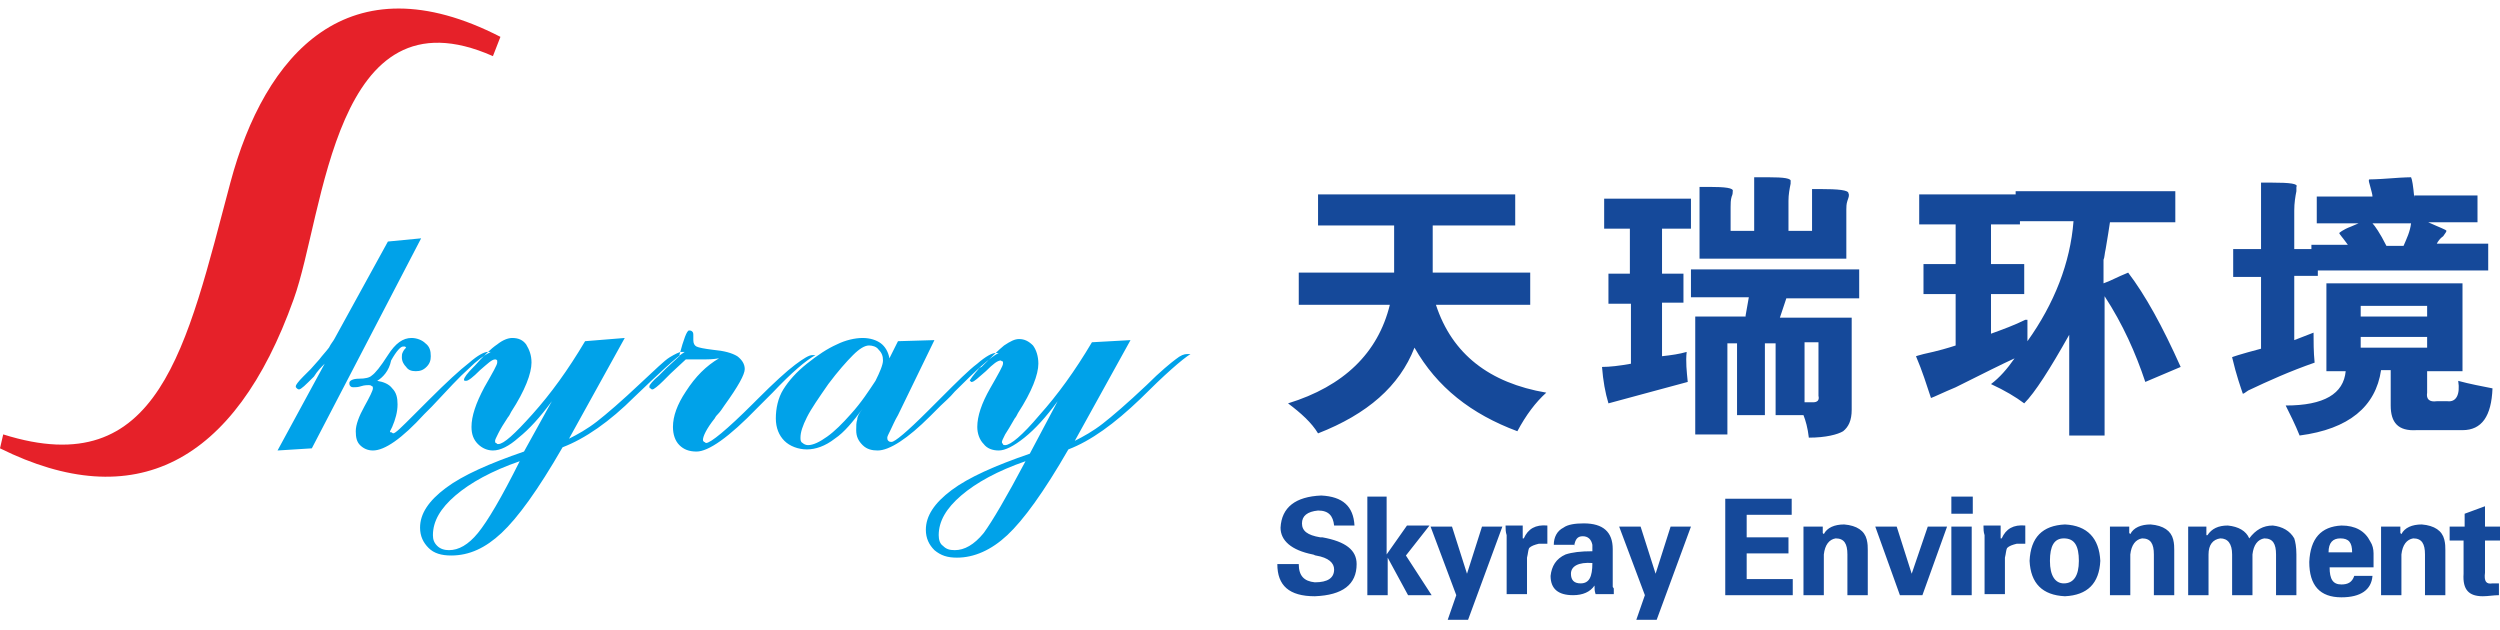 <svg width="238" height="60" viewBox="0 0 238 60" fill="none" xmlns="http://www.w3.org/2000/svg">
<path fill-rule="evenodd" clip-rule="evenodd" d="M35.909 36.255C36.521 36.358 37.031 36.562 37.337 36.969C37.745 37.378 37.847 37.888 37.847 38.5C37.847 39.214 37.644 39.928 37.337 40.642C37.235 40.846 37.133 41.05 37.133 41.05C37.133 41.152 37.133 41.152 37.235 41.152C37.337 41.152 37.337 41.254 37.439 41.254C37.644 41.254 38.256 40.642 39.378 39.52C39.99 38.908 40.398 38.5 40.806 38.092C42.54 36.358 43.764 35.235 44.682 34.521C45.499 33.807 46.111 33.501 46.417 33.501C46.417 33.501 46.519 33.501 46.621 33.501H46.723C46.111 33.807 45.397 34.317 44.581 35.133C43.764 35.847 42.642 37.072 41.112 38.704C40.908 38.908 40.704 39.112 40.398 39.418C38.256 41.764 36.623 42.886 35.501 42.886C34.991 42.886 34.583 42.682 34.277 42.376C33.971 42.07 33.869 41.662 33.869 41.05C33.869 40.438 34.175 39.622 34.685 38.704C35.195 37.786 35.501 37.174 35.501 36.969C35.501 36.867 35.501 36.766 35.399 36.766C35.297 36.663 35.195 36.663 35.093 36.663C34.991 36.663 34.685 36.663 34.379 36.766C34.073 36.867 33.869 36.867 33.665 36.867C33.563 36.867 33.461 36.867 33.359 36.766C33.257 36.663 33.257 36.562 33.257 36.459C33.257 36.255 33.563 36.051 34.175 36.051C34.787 36.051 35.195 35.949 35.399 35.745C35.705 35.541 36.215 34.929 36.929 33.807C37.644 32.685 38.358 32.175 39.174 32.175C39.684 32.175 40.194 32.379 40.5 32.685C40.908 32.991 41.01 33.399 41.01 33.909C41.01 34.317 40.908 34.623 40.602 34.929C40.296 35.235 39.99 35.337 39.582 35.337C39.174 35.337 38.868 35.235 38.664 34.929C38.46 34.725 38.256 34.419 38.256 34.011C38.256 33.807 38.256 33.705 38.358 33.501C38.46 33.297 38.562 33.195 38.664 33.093L38.562 32.991C38.562 32.991 38.46 32.991 38.358 32.991C38.154 32.991 37.745 33.399 37.235 34.317C37.031 35.337 36.419 35.949 35.909 36.255ZM30.91 34.623L26.422 42.886L29.686 42.682L40.092 22.688L36.929 22.994L31.829 32.277C31.727 32.481 31.523 32.685 31.319 33.093C31.012 33.501 30.706 33.807 30.4 34.215L29.584 35.133C29.38 35.337 29.176 35.541 28.87 35.847C28.36 36.358 28.156 36.663 28.156 36.766C28.156 36.867 28.156 36.867 28.258 36.969C28.258 36.969 28.36 37.072 28.462 37.072C28.666 37.072 29.074 36.663 29.89 35.847C30.196 35.337 30.605 34.929 30.91 34.623ZM52.538 38.194L49.885 42.988C46.621 44.111 44.07 45.233 42.438 46.457C40.806 47.681 39.99 48.905 39.99 50.231C39.99 51.048 40.296 51.66 40.806 52.17C41.316 52.68 42.03 52.884 42.948 52.884C44.682 52.884 46.213 52.17 47.743 50.742C49.273 49.313 51.211 46.661 53.558 42.58C55.7 41.764 58.046 40.132 60.393 37.786C62.841 35.439 64.371 34.011 65.187 33.501H65.085C64.983 33.501 64.881 33.501 64.881 33.501C64.677 33.501 64.269 33.705 63.759 34.011C63.249 34.317 62.331 35.235 61.005 36.459C59.169 38.194 57.74 39.418 56.822 40.132C55.904 40.846 54.986 41.356 54.17 41.764L59.475 32.175L55.7 32.481C54.068 35.235 52.436 37.48 50.701 39.418C48.967 41.356 47.947 42.274 47.437 42.274C47.335 42.274 47.335 42.274 47.233 42.172C47.131 42.172 47.131 42.07 47.131 41.968C47.131 41.866 47.233 41.662 47.437 41.254C47.641 40.846 47.947 40.336 48.355 39.724C48.457 39.622 48.559 39.418 48.661 39.214C49.987 37.174 50.599 35.541 50.599 34.521C50.599 33.807 50.395 33.297 50.089 32.787C49.783 32.379 49.375 32.175 48.763 32.175C48.355 32.175 47.845 32.379 47.335 32.787C46.723 33.195 46.009 33.909 45.193 34.827L45.09 34.929C44.478 35.541 44.172 35.949 44.172 36.153C44.172 36.153 44.172 36.255 44.274 36.255H44.376C44.581 36.255 44.989 35.949 45.703 35.235C46.417 34.623 46.825 34.215 47.131 34.215C47.233 34.215 47.233 34.215 47.335 34.317C47.335 34.317 47.335 34.419 47.335 34.521C47.335 34.725 46.927 35.439 46.111 36.867C45.295 38.398 44.886 39.622 44.886 40.642C44.886 41.356 45.09 41.866 45.499 42.274C45.907 42.682 46.417 42.886 46.927 42.886C47.641 42.886 48.457 42.478 49.375 41.662C50.395 40.846 51.415 39.724 52.538 38.194ZM49.477 43.907C47.743 47.375 46.417 49.619 45.499 50.742C44.581 51.864 43.662 52.374 42.744 52.374C42.336 52.374 41.928 52.272 41.622 51.966C41.316 51.66 41.214 51.354 41.214 50.946C41.214 49.619 41.928 48.395 43.356 47.171C44.785 45.947 46.825 44.825 49.477 43.907ZM68.452 34.113C67.84 34.215 67.33 34.215 67.126 34.215C66.82 34.215 66.616 34.215 66.412 34.215H66.31C66.106 34.215 65.901 34.215 65.799 34.215H65.289L63.861 35.541C63.657 35.745 63.453 35.949 63.147 36.255C62.637 36.766 62.229 37.072 62.127 37.072C62.025 37.072 62.025 37.072 61.923 36.969C61.821 36.969 61.821 36.867 61.821 36.766C61.821 36.663 62.127 36.255 62.739 35.745C63.045 35.439 63.249 35.235 63.453 35.031L64.677 33.909V33.807C65.085 32.277 65.391 31.461 65.596 31.461C65.698 31.461 65.799 31.461 65.901 31.563C66.004 31.665 66.004 31.767 66.004 31.971V32.073C66.004 32.175 66.004 32.277 66.004 32.379C66.004 32.685 66.106 32.889 66.31 32.991C66.514 33.093 67.024 33.195 67.84 33.297C68.962 33.399 69.676 33.603 70.186 33.909C70.594 34.215 70.9 34.623 70.9 35.133C70.9 35.643 70.288 36.766 68.962 38.602C68.758 38.908 68.554 39.214 68.35 39.418C68.248 39.52 68.146 39.622 68.044 39.826C67.228 40.846 66.922 41.56 66.922 41.866C66.922 41.968 66.922 41.968 67.024 42.07C67.126 42.07 67.126 42.172 67.228 42.172C67.636 42.172 69.166 40.948 71.716 38.398L72.124 37.99C73.655 36.459 74.879 35.337 75.695 34.725C76.511 34.113 77.021 33.807 77.327 33.807C77.327 33.807 77.429 33.807 77.531 33.807C77.633 33.807 77.633 33.807 77.633 33.807C76.715 34.317 75.389 35.439 73.553 37.378C73.043 37.888 72.635 38.296 72.328 38.602L72.124 38.806C69.37 41.662 67.432 42.988 66.31 42.988C65.596 42.988 65.085 42.784 64.677 42.376C64.269 41.968 64.065 41.356 64.065 40.642C64.065 39.622 64.473 38.5 65.289 37.276C66.208 35.847 67.228 34.827 68.452 34.113ZM84.06 34.317C84.06 33.909 83.958 33.603 83.652 33.297C83.448 32.991 83.04 32.889 82.734 32.889C82.326 32.889 81.816 33.195 81.204 33.807C80.592 34.419 79.775 35.337 78.857 36.562C77.939 37.888 77.225 38.908 76.817 39.724C76.409 40.54 76.205 41.152 76.205 41.662C76.205 41.866 76.205 42.07 76.409 42.172C76.511 42.274 76.715 42.376 76.919 42.376C77.429 42.376 78.041 42.07 78.755 41.56C79.469 41.05 80.184 40.336 81 39.418C82.02 38.296 82.734 37.174 83.346 36.255C83.754 35.439 84.06 34.725 84.06 34.317ZM84.672 34.113C84.57 33.501 84.264 32.991 83.856 32.685C83.448 32.379 82.836 32.175 82.122 32.175C81.408 32.175 80.49 32.379 79.674 32.787C78.755 33.195 77.837 33.807 76.817 34.623C75.797 35.439 75.083 36.255 74.573 37.072C74.063 37.888 73.859 38.908 73.859 39.826C73.859 40.744 74.165 41.458 74.675 41.968C75.185 42.478 76.001 42.784 76.817 42.784C77.633 42.784 78.551 42.478 79.469 41.764C80.388 41.152 81.204 40.132 82.122 38.908C81.816 39.316 81.612 39.622 81.612 39.928C81.51 40.234 81.51 40.54 81.51 40.948C81.51 41.56 81.714 41.968 82.122 42.376C82.53 42.784 83.04 42.886 83.55 42.886C84.672 42.886 86.406 41.764 88.549 39.622C88.957 39.214 89.365 38.806 89.569 38.602C89.875 38.296 90.385 37.888 90.895 37.276C92.935 35.235 94.262 34.011 95.078 33.603H94.976C94.874 33.603 94.772 33.603 94.772 33.603C94.466 33.603 93.853 33.909 93.037 34.623C92.221 35.235 91.099 36.358 89.569 37.888C89.263 38.194 88.855 38.602 88.345 39.112C86.304 41.152 85.182 42.07 84.876 42.07C84.774 42.07 84.672 42.07 84.57 41.968C84.468 41.866 84.468 41.764 84.468 41.662C84.468 41.56 84.57 41.356 84.774 40.948C84.978 40.54 85.182 40.03 85.488 39.52L88.957 32.379L85.488 32.481L84.672 34.113ZM100.688 38.194C99.566 39.724 98.546 40.846 97.526 41.662C96.506 42.478 95.69 42.886 95.078 42.886C94.466 42.886 93.956 42.682 93.65 42.274C93.241 41.866 93.037 41.254 93.037 40.642C93.037 39.622 93.445 38.398 94.262 36.969C95.078 35.541 95.486 34.827 95.486 34.623C95.486 34.521 95.486 34.419 95.486 34.419C95.486 34.419 95.384 34.419 95.282 34.317C94.976 34.317 94.568 34.623 93.853 35.337C93.139 35.949 92.731 36.358 92.527 36.358H92.425C92.425 36.358 92.425 36.255 92.323 36.255C92.323 36.153 92.629 35.745 93.241 35.031L93.445 34.929C94.364 34.011 95.078 33.297 95.588 32.889C96.2 32.481 96.608 32.277 97.016 32.277C97.526 32.277 97.934 32.481 98.342 32.889C98.648 33.297 98.852 33.909 98.852 34.623C98.852 35.643 98.24 37.276 96.914 39.316C96.812 39.52 96.71 39.724 96.608 39.826C96.2 40.54 95.894 41.05 95.69 41.356C95.486 41.764 95.384 41.968 95.384 42.07C95.384 42.172 95.384 42.172 95.486 42.274C95.486 42.376 95.588 42.376 95.69 42.376C96.2 42.376 97.322 41.458 98.954 39.52C100.688 37.582 102.321 35.337 103.953 32.583L107.625 32.379L102.321 41.968C103.137 41.56 104.055 41.05 104.973 40.336C105.891 39.622 107.319 38.398 109.156 36.663C110.482 35.337 111.502 34.521 111.91 34.215C112.42 33.807 112.726 33.705 113.032 33.705C113.032 33.705 113.134 33.705 113.236 33.705C113.338 33.705 113.338 33.705 113.338 33.705C112.522 34.215 110.89 35.643 108.544 37.99C106.095 40.336 103.851 41.968 101.709 42.784C99.362 46.865 97.424 49.517 95.894 50.946C94.364 52.374 92.731 53.088 91.099 53.088C90.181 53.088 89.569 52.884 88.957 52.374C88.447 51.864 88.141 51.252 88.141 50.435C88.141 49.109 88.957 47.885 90.589 46.661C92.221 45.437 94.772 44.315 98.036 43.192L100.688 38.194ZM97.628 43.907C94.976 44.825 92.935 45.947 91.507 47.171C90.079 48.395 89.365 49.619 89.365 50.946C89.365 51.354 89.467 51.762 89.773 51.966C90.079 52.272 90.385 52.374 90.895 52.374C91.813 52.374 92.731 51.864 93.65 50.742C94.466 49.619 95.792 47.375 97.628 43.907Z" fill="#00A2E9"/>
<path fill-rule="evenodd" clip-rule="evenodd" d="M47.641 3.508C33.155 -3.939 25.198 5.14 21.933 17.382C17.75 33.092 15.2 46.048 0.306 41.355L0 42.681C12.752 49.006 22.341 44.212 27.952 28.502C30.91 20.34 31.727 -1.389 46.927 5.344L47.641 3.508Z" fill="#E62129"/>
<path fill-rule="evenodd" clip-rule="evenodd" d="M132.619 25.954H123.642V29.015H132.313C131.191 33.605 127.926 36.768 122.622 38.4C123.846 39.318 124.866 40.236 125.478 41.257C130.171 39.42 133.231 36.768 134.659 33.095C136.802 36.87 140.066 39.42 144.453 41.053C145.269 39.522 146.187 38.298 147.207 37.38C141.8 36.462 138.23 33.707 136.7 29.015H145.677V25.954H136.394V21.466H144.249V18.507H125.478V21.466H132.721V25.954H132.619ZM164.754 19.731C164.754 19.425 164.754 19.017 164.856 18.711C164.958 18.507 164.958 18.303 164.958 18.201C165.06 17.895 164.244 17.793 162.713 17.793H161.795V24.628H175.771V19.935C175.771 19.731 175.771 19.425 175.873 19.119C175.975 18.813 176.077 18.609 175.975 18.405C175.975 18.099 175.057 17.997 173.221 17.997H172.507V21.976H170.263V19.119C170.263 18.507 170.365 17.997 170.467 17.487C170.467 17.385 170.467 17.385 170.467 17.283C170.569 16.977 169.854 16.875 168.324 16.875H166.998V21.976H164.754V19.731ZM153.124 26.158V28.913H155.266V34.626C154.144 34.83 153.226 34.932 152.512 34.932C152.614 36.258 152.818 37.38 153.124 38.4C156.185 37.584 158.735 36.87 160.673 36.36C160.571 35.34 160.469 34.422 160.571 33.503C159.857 33.707 159.143 33.809 158.225 33.911V28.811H160.265V26.056H158.225V21.772H160.979V18.915H152.716V21.772H155.164V26.056H153.124V26.158ZM166.182 30.035L166.488 28.301H160.979V25.648H176.995V28.403H170.058L169.446 30.239H176.281V39.012C176.281 40.032 175.975 40.644 175.465 41.053C174.955 41.358 173.833 41.664 172.201 41.664C172.099 40.746 171.895 40.032 171.691 39.522H169.038V32.687H168.018V39.522H165.366V32.687H164.448V41.358H161.387V30.137H166.182V30.035ZM173.119 32.585H171.793V38.298H172.609C173.017 38.298 173.221 38.094 173.119 37.686V32.585ZM182.708 18.405V21.364H186.177V25.138H183.116V27.995H186.177V32.891C185.565 33.095 184.545 33.401 183.116 33.707C182.708 33.809 182.402 33.911 182.402 33.911C183.014 35.34 183.422 36.666 183.83 37.89C184.136 37.788 184.953 37.38 186.177 36.87C188.829 35.544 190.665 34.626 191.788 34.115C191.073 35.136 190.359 35.952 189.543 36.564C190.869 37.176 191.89 37.788 192.706 38.4C193.726 37.38 195.154 35.136 196.99 31.871V41.461H200.357V28.199C202.091 30.851 203.315 33.605 204.233 36.36L207.6 34.932C205.866 31.055 204.233 28.097 202.601 25.954C201.581 26.362 200.867 26.77 200.255 26.974V24.73C200.357 24.526 200.357 24.118 200.459 23.71C200.663 22.588 200.765 21.772 200.867 21.16H207.09V18.201H191.89V18.507H182.708V18.405ZM197.398 21.058C197.092 25.036 195.562 28.913 193.012 32.483V30.443H192.808C191.788 30.953 190.665 31.361 189.543 31.769V27.995H192.706V25.138H189.543V21.364H192.298V21.058H197.398ZM229.839 18.813C229.737 17.691 229.635 17.079 229.533 16.875C229.533 16.875 228.921 16.875 227.595 16.977C226.269 17.079 225.554 17.079 225.554 17.079C225.452 17.181 225.554 17.385 225.656 17.793C225.758 18.201 225.86 18.507 225.86 18.711H220.556V21.262H224.534C224.33 21.364 224.024 21.466 223.82 21.568C223.004 21.874 222.698 22.18 222.698 22.18C222.698 22.282 223.004 22.588 223.514 23.302H220.046V23.71H218.413V20.038C218.413 19.323 218.515 18.711 218.617 18.201C218.617 17.997 218.617 17.895 218.617 17.793C218.821 17.487 218.005 17.385 216.271 17.385H215.251V23.71H212.599V26.362H215.251V33.197C213.313 33.707 212.395 34.013 212.497 34.013C212.905 35.748 213.313 36.87 213.517 37.482C213.619 37.482 213.721 37.38 214.027 37.176C215.965 36.258 218.005 35.34 220.352 34.523C220.25 33.503 220.25 32.483 220.25 31.667L218.413 32.381V26.26H220.658V25.75H236.878V23.2H231.981C232.083 22.996 232.287 22.69 232.593 22.486C232.797 22.18 232.899 22.078 232.899 21.976C232.899 21.874 232.287 21.67 231.165 21.16H235.858V18.609H229.839V18.813ZM227.187 23.404C226.575 22.18 226.064 21.466 225.86 21.262H229.533C229.431 22.078 229.125 22.69 228.819 23.404H227.187ZM223.31 35.34H221.474V26.974H234.43V35.34H231.063V37.38C230.961 37.992 231.267 38.298 231.981 38.196H233.001C233.818 38.298 234.226 37.584 234.022 36.258C235.144 36.564 236.266 36.768 237.286 36.972C237.184 39.624 236.266 40.95 234.43 40.95H230.043C228.309 41.053 227.595 40.236 227.595 38.604V35.238H226.677C226.166 38.706 223.616 40.848 218.923 41.461C218.515 40.44 218.005 39.42 217.597 38.604C221.27 38.604 223.106 37.482 223.31 35.34ZM231.063 30.137H224.738V29.117H231.063V30.137ZM231.063 32.075V33.095H224.738V32.075H231.063ZM128.947 50.03C128.845 48.194 127.824 47.275 125.784 47.173C123.336 47.275 122.01 48.295 121.908 50.234C121.908 51.458 122.928 52.376 124.968 52.784C125.07 52.784 125.172 52.886 125.274 52.886C126.498 53.09 127.008 53.6 127.008 54.212C127.008 55.028 126.396 55.437 125.172 55.437C124.152 55.334 123.642 54.824 123.642 53.702H121.602C121.602 55.742 122.724 56.763 125.172 56.763C127.824 56.661 129.151 55.641 129.151 53.702C129.151 52.376 128.13 51.56 125.886 51.152C125.784 51.152 125.682 51.152 125.682 51.152C124.458 50.948 123.948 50.54 123.948 49.826C123.948 49.112 124.458 48.703 125.478 48.602C126.498 48.602 126.906 49.112 127.008 50.03H128.947ZM132.109 47.275H130.171V56.661H132.109V53.09L134.047 56.661H136.292L133.843 52.886L136.088 50.03H133.945L132.007 52.784V52.682V47.275H132.109ZM139.658 54.62L141.086 50.132H143.025L139.76 59.007H137.822L138.638 56.661L136.19 50.132H138.23L139.658 54.62ZM143.331 50.132C143.331 50.336 143.331 50.642 143.433 50.948C143.433 51.152 143.433 51.356 143.433 51.356V56.559H145.371V53.294C145.371 53.294 145.371 53.192 145.371 53.09C145.473 52.682 145.473 52.376 145.575 52.172C145.779 51.968 146.085 51.866 146.493 51.764H147.309V50.03C146.187 49.928 145.473 50.336 145.065 51.254H144.963V50.03H143.331V50.132ZM151.594 53.6C151.594 54.926 151.288 55.538 150.472 55.538C149.86 55.538 149.554 55.233 149.554 54.62C149.554 53.906 150.268 53.498 151.594 53.6ZM149.86 51.968C149.962 51.356 150.166 51.05 150.676 51.05C151.186 51.05 151.492 51.356 151.594 51.866V52.478C150.472 52.478 149.656 52.58 149.043 52.784C148.125 53.192 147.717 53.906 147.615 54.824C147.615 56.049 148.329 56.661 149.758 56.661C150.676 56.661 151.39 56.355 151.798 55.742C151.798 56.049 151.798 56.253 151.9 56.559H153.634C153.634 56.355 153.634 56.151 153.634 56.049C153.634 55.947 153.532 55.947 153.532 55.845V52.274C153.532 50.642 152.614 49.826 150.778 49.826C149.962 49.826 149.248 49.928 148.839 50.234C148.227 50.54 147.921 51.152 147.921 51.866H149.86V51.968ZM157.613 54.62L156.185 50.132H154.144L156.593 56.661L155.776 59.007H157.715L160.979 50.132H159.041L157.613 54.62ZM164.244 56.661H170.671V55.13H166.284V52.682H170.263V51.152H166.284V49.01H170.569V47.479H164.244V56.661ZM173.629 50.132H171.691V56.661H173.629V52.784C173.731 51.866 174.139 51.356 174.751 51.254C175.567 51.254 175.873 51.764 175.873 52.784V56.661H177.812V52.376C177.812 52.07 177.812 51.764 177.71 51.356C177.506 50.54 176.791 50.03 175.567 49.928C174.649 49.928 173.935 50.234 173.629 50.846L173.527 50.744V50.132H173.629ZM180.872 56.661H183.014L185.361 50.132H183.524L181.994 54.62L180.566 50.132H178.526L180.872 56.661ZM185.769 50.132V56.661H187.707V50.132H185.769ZM185.769 47.275V48.908H187.809V47.275H185.769ZM188.829 50.132C188.829 50.336 188.829 50.642 188.931 50.948C188.931 51.152 188.931 51.356 188.931 51.356V56.559H190.869V53.294C190.869 53.294 190.869 53.192 190.869 53.09C190.971 52.682 190.971 52.376 191.073 52.172C191.278 51.968 191.584 51.866 191.992 51.764H192.808V50.03C191.686 49.928 190.971 50.336 190.563 51.254H190.461V50.03H188.829V50.132ZM199.949 53.396C199.847 51.254 198.725 50.03 196.582 49.928C194.44 50.03 193.318 51.152 193.216 53.396C193.318 55.538 194.44 56.661 196.582 56.763C198.725 56.661 199.847 55.538 199.949 53.396ZM195.154 53.396C195.154 51.968 195.562 51.254 196.48 51.254C197.5 51.254 197.908 51.968 197.908 53.396C197.908 54.824 197.398 55.538 196.48 55.538C195.664 55.538 195.154 54.824 195.154 53.396ZM202.805 50.132H200.867V56.661H202.805V52.784C202.907 51.866 203.315 51.356 203.927 51.254C204.743 51.254 205.049 51.764 205.049 52.784V56.661H206.988V52.376C206.988 52.07 206.988 51.764 206.886 51.356C206.682 50.54 205.968 50.03 204.743 49.928C203.825 49.928 203.111 50.234 202.805 50.846L202.703 50.744V50.132H202.805ZM210.252 50.132H208.314V56.661H210.252V52.784C210.252 51.866 210.66 51.356 211.374 51.254C212.088 51.254 212.497 51.764 212.497 52.784V56.661H214.435V52.784C214.537 51.866 214.945 51.356 215.557 51.254C216.373 51.254 216.679 51.764 216.679 52.784V56.661H218.617V52.784C218.617 52.07 218.515 51.56 218.413 51.254C218.005 50.54 217.291 50.132 216.373 50.03C215.455 50.03 214.741 50.438 214.129 51.254C213.823 50.54 213.109 50.132 212.088 50.03C211.17 50.03 210.558 50.336 210.15 50.948H210.048V50.132H210.252ZM225.962 53.906C225.962 53.498 225.962 53.09 225.962 52.682C225.962 52.274 225.86 51.866 225.656 51.56C225.146 50.54 224.228 50.03 222.902 50.03C220.964 50.132 219.944 51.254 219.842 53.498C219.842 55.742 220.862 56.865 222.902 56.865C224.738 56.865 225.758 56.151 225.86 54.824H224.126C223.922 55.437 223.514 55.641 222.902 55.641C222.086 55.641 221.78 55.13 221.78 54.008H225.962V53.906ZM221.678 52.58C221.678 51.662 222.086 51.254 222.8 51.254C223.616 51.254 223.922 51.662 223.922 52.58H221.678ZM228.615 50.132H226.677V56.661H228.615V52.784C228.717 51.866 229.125 51.356 229.737 51.254C230.553 51.254 230.859 51.764 230.859 52.784V56.661H232.797V52.376C232.797 52.07 232.797 51.764 232.695 51.356C232.491 50.54 231.777 50.03 230.553 49.928C229.635 49.928 228.921 50.234 228.615 50.846L228.513 50.744V50.132H228.615ZM233.206 50.132V51.458H234.532V54.62C234.43 56.151 235.042 56.763 236.368 56.763C236.878 56.763 237.388 56.661 237.898 56.661V55.538C237.694 55.538 237.49 55.538 237.286 55.538C236.674 55.641 236.47 55.334 236.572 54.518V51.458H238V50.132H236.572V48.194L234.634 48.908V50.132H233.206Z" fill="#15499A"/>
</svg>
